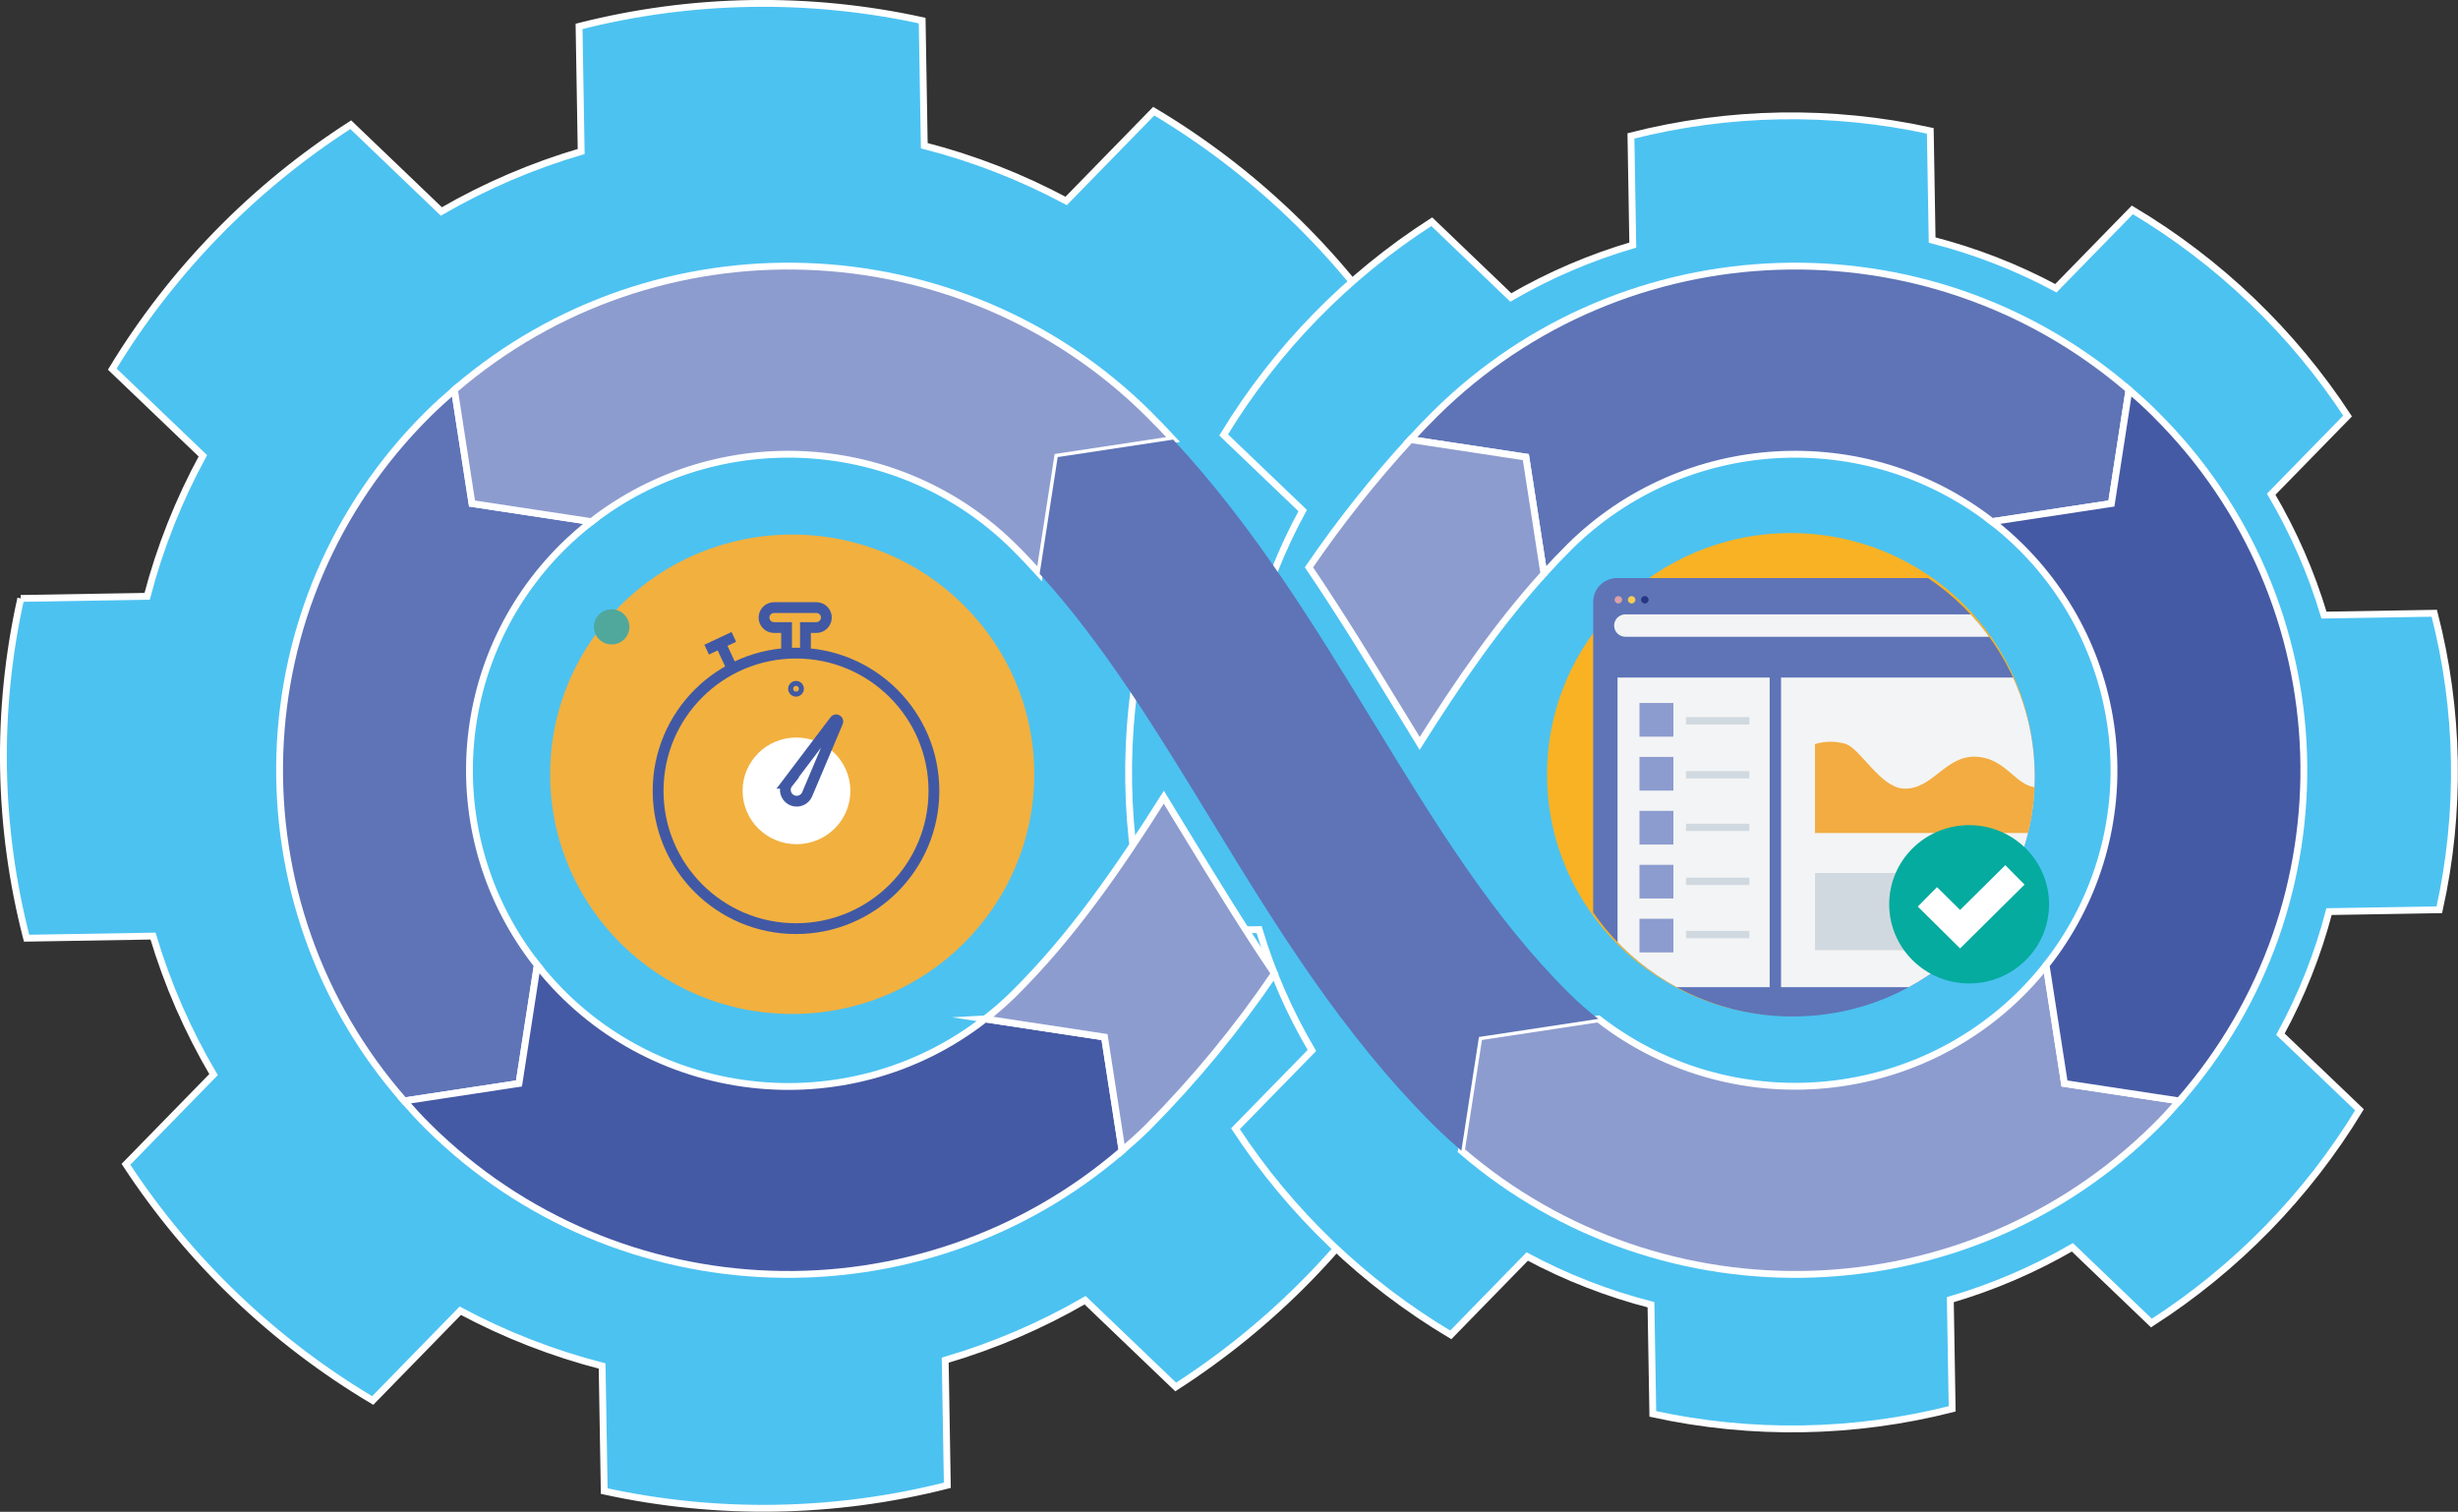 <?xml version="1.0" encoding="UTF-8"?><svg id="b" xmlns="http://www.w3.org/2000/svg" xmlns:xlink="http://www.w3.org/1999/xlink" viewBox="0 0 359.49 221.13"><rect x="0" y="0" width="359.49" height="221.13" fill="#333333" stroke="none"/><defs><clipPath id="d"><path d="M226.79,113.62c0,19.36,15.85,35.06,35.4,35.06,19.55,0,35.4-15.7,35.4-35.06,0-19.36-15.85-35.06-35.4-35.06h0c-42.68,0-35.4,15.7-35.4,35.06" style="fill:none;"/></clipPath></defs><g id="c"><g><path d="M3.04,87.53c-3.66,16.4-3.36,33.43,.85,49.7l18.49-.31c2.12,7.08,5.09,13.89,8.85,20.26l-12.81,13.12c9.22,14.08,21.56,25.9,36.09,34.55l12.81-13.13c6.56,3.51,13.52,6.22,20.74,8.08l.31,18.3c16.56,3.62,33.75,3.33,50.18-.85l-.31-18.3c7.15-2.1,14.02-5.04,20.46-8.77l13.25,12.69c14.22-9.14,26.14-21.36,34.87-35.75l-13.25-12.68c3.54-6.5,6.28-13.4,8.15-20.55l18.49-.31c3.65-16.4,3.36-33.43-.85-49.7l-18.49,.31c-2.12-7.08-5.09-13.88-8.85-20.26l12.8-13.12c-9.22-14.08-21.56-25.9-36.08-34.55l-12.81,13.13c-6.56-3.51-13.53-6.23-20.75-8.08l-.31-18.3c-16.56-3.62-33.75-3.33-50.18,.85l.31,18.3c-7.15,2.1-14.01,5.04-20.45,8.77l-13.25-12.69c-14.22,9.14-26.15,21.36-34.88,35.75l13.25,12.68c-3.54,6.5-6.28,13.4-8.15,20.55l-18.49,.31Z" style="fill:#4cc2f1; fill-rule:evenodd; stroke:#fff; stroke-miterlimit:10;"/><path d="M167.28,92.87c-3.19,14.31-2.94,29.17,.74,43.37l16.13-.27c1.85,6.18,4.44,12.12,7.72,17.68l-11.18,11.45c8.05,12.29,18.82,22.6,31.49,30.15l11.18-11.46c5.72,3.06,11.8,5.43,18.1,7.05l.27,15.97c14.45,3.16,29.45,2.91,43.78-.74l-.27-15.97c6.24-1.83,12.23-4.4,17.85-7.66l11.56,11.08c12.41-7.97,22.81-18.64,30.43-31.19l-11.56-11.06c3.09-5.67,5.48-11.69,7.11-17.93l16.13-.27c3.18-14.31,2.93-29.17-.74-43.37l-16.13,.27c-1.85-6.18-4.44-12.11-7.72-17.68l11.17-11.44c-8.04-12.29-18.81-22.6-31.48-30.15l-11.18,11.46c-5.72-3.07-11.8-5.43-18.1-7.05l-.27-15.97c-14.45-3.16-29.45-2.91-43.78,.74l.27,15.97c-6.24,1.83-12.23,4.4-17.84,7.66l-11.56-11.08c-12.41,7.97-22.81,18.64-30.44,31.19l11.56,11.06c-3.09,5.67-5.48,11.69-7.11,17.93l-16.13,.27Z" style="fill:#4cc2f1; fill-rule:evenodd; stroke:#fff; stroke-miterlimit:10;"/><path d="M115.86,78.19c19.55,0,35.4,15.7,35.4,35.06s-15.85,35.06-35.4,35.06-35.4-15.7-35.4-35.06,15.85-35.06,35.4-35.06" style="fill:#f2b03f;"/><ellipse cx="116.42" cy="115.68" rx="20.17" ry="20.15" style="fill:none; stroke:#4159a4; stroke-miterlimit:10; stroke-width:1.58px;"/><path d="M116.42,107.88c4.35-.04,7.91,3.43,7.95,7.73,.04,4.31-3.46,7.83-7.81,7.87-4.35,.04-7.91-3.43-7.95-7.73,0-.02,0-.05,0-.07-.02-4.29,3.48-7.78,7.81-7.8" style="fill:#fff;"/><path d="M116.42,100.38c.2,0,.37,.16,.37,.36s-.16,.37-.37,.37c-.2,0-.37-.16-.37-.36,0,0,0,0,0,0,0-.2,.16-.36,.37-.37h0Zm1.38-4.53v-4.06h1.55c.82,.02,1.49-.63,1.51-1.43,.02-.81-.63-1.48-1.45-1.49-.02,0-.04,0-.06,0h-6.1c-.82-.02-1.49,.63-1.51,1.43-.02,.81,.63,1.48,1.45,1.49,.02,0,.04,0,.06,0h1.79v4.06m.14,18.68l6.92-9.15c.08-.11,.23-.13,.34-.05,.09,.07,.12,.19,.08,.29l-4.47,10.56c-.35,.84-1.32,1.23-2.16,.89-.07-.03-.14-.06-.2-.1-.8-.47-1.07-1.49-.6-2.28,.03-.05,.07-.11,.11-.16h0Zm-8.08-16.69l-1.86-3.97m2.09-.71l-3.98,1.86" style="fill:none; stroke:#4159a4; stroke-miterlimit:10; stroke-width:1.58px;"/><path d="M86.86,91.68c0-1.42,1.17-2.57,2.6-2.56,1.43,0,2.59,1.16,2.59,2.58,0,1.42-1.17,2.57-2.6,2.56-1.43,0-2.58-1.15-2.59-2.56v-.02Z" style="fill:#50a89c;"/><path d="M225.8,83.92c1.22-1.35,2.46-2.66,3.75-3.94,16.69-16.54,43.22-18.12,61.79-3.68l17.46-2.65,2.57-16.63c-29.5-25.42-73.83-23.89-101.47,3.5-1.24,1.23-2.45,2.49-3.63,3.77l16.89,2.56,2.64,17.07Zm-147.21,57.26c-14.54-18.4-12.95-44.65,3.71-61.2,1.33-1.31,2.73-2.54,4.2-3.68l-17.46-2.65-2.57-16.63c-1.3,1.13-2.58,2.28-3.82,3.5-27.79,27.53-28.96,71.57-3.53,100.51l16.79-2.55,2.67-17.3Z" style="fill:#5e74b7; stroke:#fff; stroke-miterlimit:10;"/><path d="M86.5,76.3c18.57-14.44,45.1-12.86,61.79,3.68,1.29,1.27,2.53,2.6,3.75,3.94l2.64-17.07,16.89-2.56c-1.18-1.28-2.39-2.54-3.63-3.77-27.64-27.39-71.97-28.92-101.48-3.5l2.57,16.63,17.46,2.65Zm212.76,64.88c-15.88,20.08-45.19,23.61-65.46,7.88l-.04-.03-17.46,2.65-2.57,16.63c29.5,25.42,73.83,23.89,101.47-3.5,1.24-1.22,2.4-2.49,3.53-3.78l-16.79-2.55-2.68-17.3Z" style="fill:#8d9ccf; stroke:#fff; stroke-miterlimit:10;"/><path d="M315.19,60.52c-1.23-1.22-2.51-2.38-3.82-3.5l-2.57,16.63-17.46,2.65c1.47,1.14,2.88,2.37,4.2,3.68,16.66,16.55,18.25,42.8,3.71,61.2l2.68,17.3,16.79,2.55c25.42-28.93,24.26-72.98-3.53-100.5m-171.1,88.5c-20.2,15.76-49.48,12.31-65.39-7.7-.04-.05-.08-.1-.12-.15l-2.68,17.3-16.79,2.55c1.13,1.29,2.3,2.56,3.53,3.78,27.64,27.39,71.97,28.92,101.47,3.5l-2.57-16.63-17.46-2.65Z" style="fill:#455aa5; stroke:#fff; stroke-miterlimit:10;"/><path d="M204.38,103.42c1.09,1.79,2.17,3.56,3.25,5.32,5.65-8.96,11.44-17.4,18.17-24.81l-2.64-17.07-16.89-2.56c-5.38,5.87-10.34,12.11-14.83,18.68,4.58,6.77,8.8,13.66,12.94,20.45m-30.92,18.5c-1.09-1.79-2.18-3.56-3.25-5.32-6.68,10.59-13.53,20.44-21.92,28.75-1.33,1.31-2.73,2.54-4.21,3.68l17.46,2.65,2.57,16.63c1.3-1.12,2.58-2.28,3.82-3.5,6.84-6.9,13.02-14.41,18.46-22.43-4.57-6.76-8.78-13.66-12.93-20.46" style="fill:#8d9ccf; stroke:#fff; stroke-miterlimit:10;"/><path d="M171.57,64.29c11.77,12.66,20.64,27.17,29.24,41.26,9,14.74,17.5,28.67,28.74,39.8,1.33,1.31,2.73,2.54,4.21,3.68l-17.46,2.65-2.57,16.63c-1.3-1.12-2.58-2.27-3.82-3.5-13.63-13.5-23.41-29.52-32.87-45.02-7.97-13.05-15.55-25.46-24.99-35.86l2.64-17.07,16.89-2.56Z" style="fill:#5e74b7;"/><ellipse cx="261.91" cy="113.28" rx="35.65" ry="35.31" style="fill:#f9b224;"/><g style="clip-path:url(#d);"><g><path d="M329.9,88.02v57.19c0,1.92-1.57,3.47-3.51,3.47h-89.87c-1.94,0-3.51-1.55-3.51-3.47v-57.19c0-1.92,1.57-3.47,3.51-3.47h89.87c1.94,0,3.51,1.55,3.51,3.47" style="fill:#5e74b7;"/><path d="M236.69,87.19c.3,0,.55,.24,.55,.54s-.25,.54-.55,.54-.55-.24-.55-.54,.25-.54,.55-.54h0" style="fill:#dba0a6;"/><path d="M238.63,87.19c.3,0,.55,.24,.55,.54s-.25,.54-.55,.54-.55-.24-.55-.54,.25-.54,.55-.54h0" style="fill:#f5cc56;"/><path d="M240.56,87.19c.3,0,.55,.24,.55,.54s-.25,.54-.55,.54-.55-.24-.55-.54,.25-.54,.55-.54h0" style="fill:#263682;"/><path d="M237.73,89.86h87.43c.92,0,1.66,.74,1.66,1.64s-.74,1.64-1.66,1.64h-87.43c-.92,0-1.66-.74-1.66-1.64s.74-1.64,1.66-1.64m-1.16,9.24h22.25v45.29h-22.25v-45.29Zm23.91,0h64.88v45.29h-64.88v-45.29Z" style="fill:#f3f4f5;"/><path d="M265.45,108.82v13.02h53.62v-9.61s-3.47,2.93-5.61,2.93c-3.49,0-5.5-2.32-7.99-2.27-3.52,.07-4.32,2.03-7.04,2.27-3.57,.31-4.73-4.21-9.35-4.47-4.62-.27-6.46,4.96-10.78,4.65-3.26-.23-6.17-5.71-8.31-6.51-1.48-.45-3.06-.45-4.53,0" style="fill:#f2ac41;"/><path d="M239.78,102.82h4.96v4.93h-4.96v-4.93Zm0,7.89h4.96v4.93h-4.96v-4.93Zm0,7.89h4.96v4.93h-4.96v-4.93Zm0,7.89h4.96v4.93h-4.96v-4.93Zm0,7.89h4.96v4.93h-4.96v-4.93Z" style="fill:#8d9ccf;"/><path d="M284.39,127.69h16.01v11.29h-16.01v-11.29Zm-18.94,0h16.01v11.29h-16.01v-11.29Zm37.61,0h16.01v11.29h-16.01v-11.29Zm-56.48-22.8h9.27v1.08h-9.27v-1.08Zm0,7.89h9.27v1.08h-9.27v-1.08Zm0,7.7h9.27v1.08h-9.27v-1.08Zm0,7.89h9.27v1.08h-9.27v-1.08Zm0,7.79h9.27v1.08h-9.27v-1.08Z" style="fill:#d1d9e0;"/></g></g><ellipse cx="287.99" cy="132.27" rx="11.69" ry="11.58" style="fill:#05ab9e;"/><path d="M281.89,131.18l4.78,4.73,8.02-7.94" style="fill:none; stroke:#fff; stroke-width:4px;"/></g></g></svg>